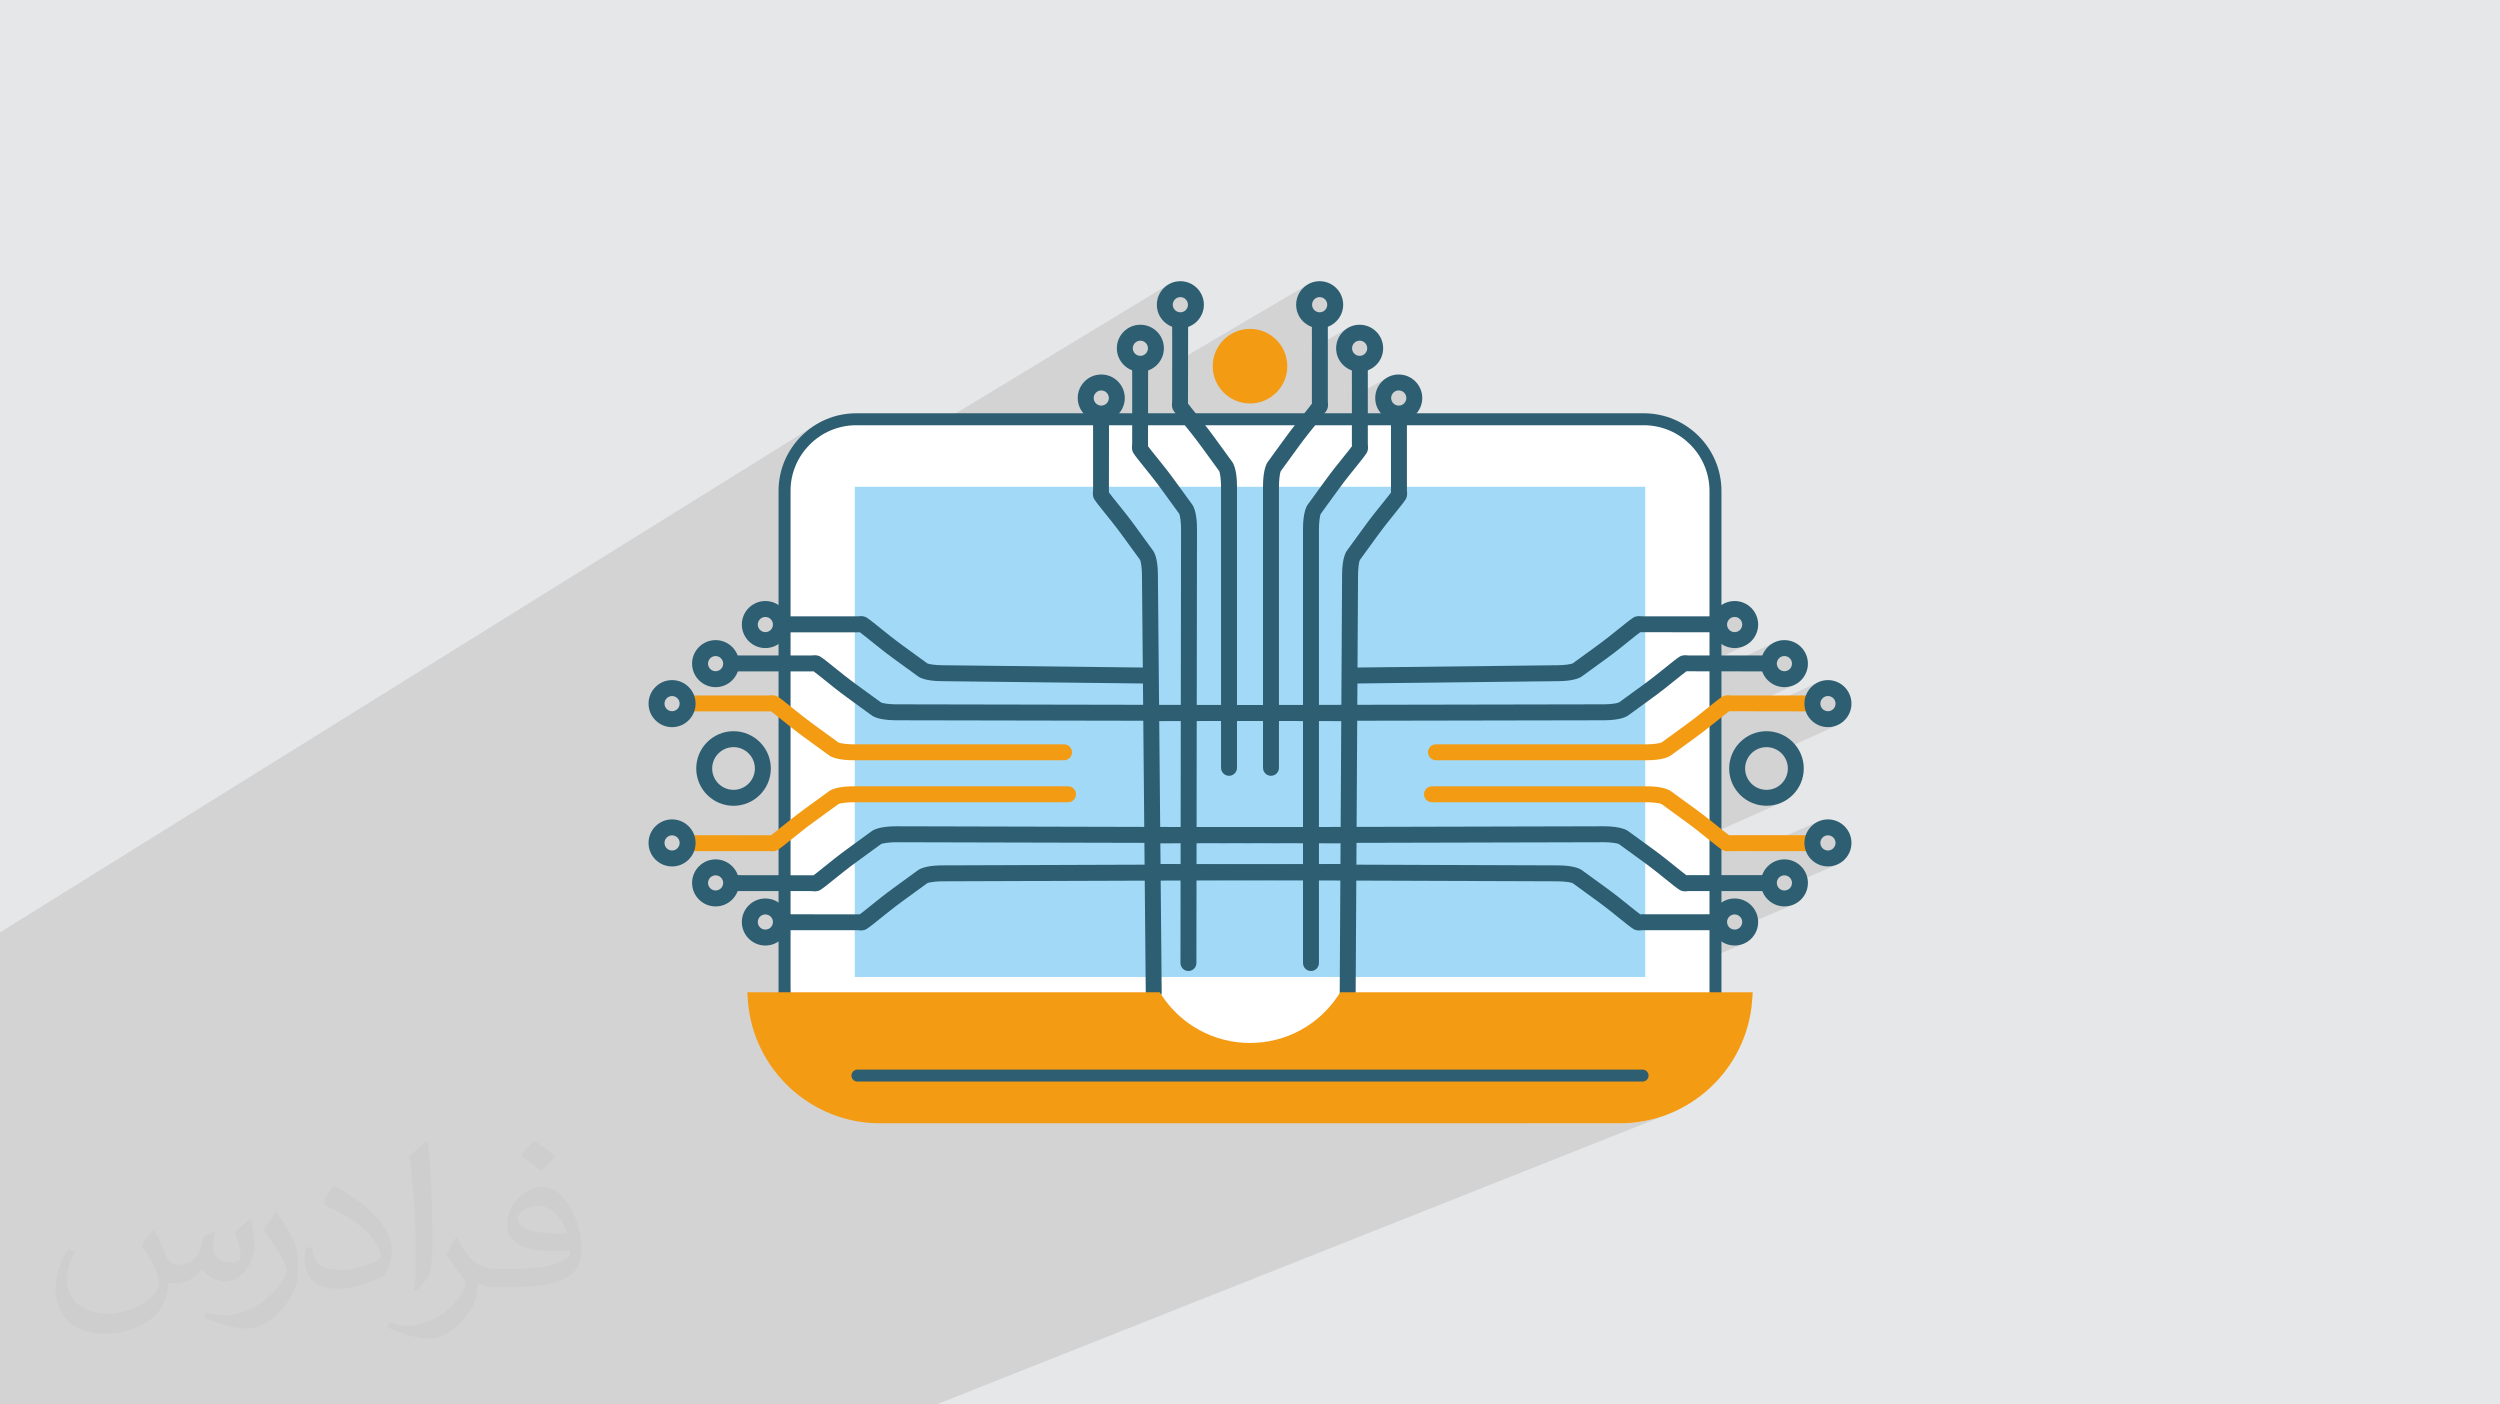 <?xml version="1.0" encoding="UTF-8"?>
<!DOCTYPE svg PUBLIC "-//W3C//DTD SVG 1.1//EN" "http://www.w3.org/Graphics/SVG/1.1/DTD/svg11.dtd">
<!-- Creator: CorelDRAW 2020 (64-Bit) -->
<svg xmlns="http://www.w3.org/2000/svg" xml:space="preserve" width="94.192mm" height="52.917mm" version="1.1" style="shape-rendering:geometricPrecision; text-rendering:geometricPrecision; image-rendering:optimizeQuality; fill-rule:evenodd; clip-rule:evenodd"
viewBox="0 0 9404.92 5283.66"
 xmlns:xlink="http://www.w3.org/1999/xlink"
 xmlns:xodm="http://www.corel.com/coreldraw/odm/2003">
 <defs>
  <style type="text/css">
   <![CDATA[
    .str0 {stroke:#2D5E71;stroke-width:44.98;stroke-linecap:round;stroke-miterlimit:10}
    .fil7 {fill:none;fill-rule:nonzero}
    .fil0 {fill:#E6E7E8}
    .fil3 {fill:white}
    .fil5 {fill:#F49B14;fill-rule:nonzero}
    .fil4 {fill:#A2D9F7;fill-rule:nonzero}
    .fil6 {fill:#2D5E71;fill-rule:nonzero}
    .fil2 {fill:#373435;fill-opacity:0.031}
    .fil1 {fill:#2B2A29;fill-opacity:0.102}
   ]]>
  </style>
 </defs>
 <g id="Layer_x0020_1">
  <polygon class="fil0" points="-0,0 9404.92,0 9404.92,5283.66 -0,5283.66 "/>
  <polygon class="fil1" points="6741.34,2496.6 6740.76,2502.34 6739.1,2507.69 6736.47,2512.53 6732.99,2516.75 6728.76,2520.23 6723.92,2522.86 6649.22,2557.85 6650.29,2559.14 6663.39,2569.95 6678.43,2578.12 6695.02,2583.29 6712.84,2585.09 6730.65,2583.29 6747.25,2578.12 6537.21,2675.83 6604.1,2675.92 6842.22,2565.51 6827.19,2573.67 6814.09,2584.49 6803.28,2597.59 6795.11,2612.61 6789.94,2629.21 6788.14,2647.02 6789.05,2655.98 6865.55,2620.75 6870.9,2619.08 6876.64,2618.51 6882.38,2619.08 6887.72,2620.75 6892.57,2623.39 6896.79,2626.87 6900.27,2631.1 6902.9,2635.94 6904.57,2641.28 6905.15,2647.02 6904.57,2652.76 6902.9,2658.12 6900.27,2662.96 6896.79,2667.18 6892.57,2670.67 6887.72,2673.29 6812.55,2707.69 6814.09,2709.57 6827.19,2720.38 6842.22,2728.55 6858.83,2733.72 6876.64,2735.52 6894.45,2733.72 6911.05,2728.55 6693.73,2827.3 6702.17,2834.28 6711.98,2846.17 6719.4,2859.81 6724.08,2874.89 6725.72,2891.05 6724.08,2907.22 6719.4,2922.29 6711.98,2935.94 6702.17,2947.83 6690.28,2957.63 6676.63,2965.05 6573.48,3011.28 6578.58,3014.39 6590.84,3020.3 6603.72,3025.02 6617.16,3028.49 6631.08,3030.61 6645.4,3031.34 6659.73,3030.61 6673.64,3028.49 6687.08,3025.02 6699.96,3020.3 6431.07,3139.95 6431.07,3160.56 6436.25,3164.73 6443.99,3170.96 6451.17,3176.68 6457.79,3181.87 6463.87,3186.54 6469.42,3190.66 6474.45,3194.22 6478.97,3197.22 6480.62,3198.2 6482.52,3199.18 6484.69,3200.12 6487.18,3200.96 6490.01,3201.7 6493.22,3202.27 6496.83,3202.65 6500.9,3202.78 6502.24,3202.77 6503.61,3202.72 6505.04,3202.65 6506.51,3202.55 6508.03,3202.42 6509.59,3202.25 6511.21,3202.06 6512.89,3201.83 6586.18,3201.83 6842.22,3089.52 6827.19,3097.69 6814.09,3108.5 6803.28,3121.6 6795.11,3136.63 6789.94,3153.23 6788.14,3171.04 6788.86,3178.18 6865.55,3144.78 6870.9,3143.11 6876.64,3142.53 6882.38,3143.11 6887.72,3144.78 6892.57,3147.42 6896.79,3150.9 6900.27,3155.11 6902.9,3159.96 6904.57,3165.31 6905.15,3171.04 6904.57,3176.78 6902.9,3182.13 6900.27,3186.98 6896.79,3191.2 6892.57,3194.68 6887.72,3197.31 6811.4,3230.33 6814.09,3233.59 6827.19,3244.41 6842.22,3252.58 6858.83,3257.74 6876.64,3259.54 6894.45,3257.74 6911.05,3252.58 6740.92,3325.64 6740.76,3327.21 6739.1,3332.56 6736.47,3337.41 6732.99,3341.63 6728.76,3345.12 6723.92,3347.74 6647.43,3380.53 6650.29,3384.01 6663.39,3394.82 6678.43,3402.99 6695.02,3408.16 6712.84,3409.96 6730.65,3408.16 6747.25,3402.99 6545.76,3488.74 6541.57,3492.2 6536.72,3494.84 6460.07,3527.45 6463.1,3531.11 6476.2,3541.93 6491.23,3550.1 6507.84,3555.26 6525.65,3557.05 6543.46,3555.26 6560.06,3550.1 6431.07,3604.57 6431.07,3743.3 6431.05,3744.5 6431.01,3745.7 6430.95,3746.89 6430.88,3748.08 6430.79,3749.25 6430.72,3750.44 6430.65,3751.62 6430.59,3752.81 6475.57,3752.81 6008.98,3946.07 6209.46,3946.07 6234.38,3944.8 6258.59,3941.07 6281.99,3935.02 6304.44,3926.77 6012.34,4046.27 6179.3,4046.27 5736.86,4225.8 6094.81,4225.8 6118.99,4225.21 6142.9,4223.47 6166.5,4220.59 6189.79,4216.61 6212.71,4211.54 6235.25,4205.42 6257.38,4198.28 6279.06,4190.15 3522.59,5283.66 3440.63,5283.66 3129.8,5283.66 2987.98,5283.66 2779.62,5283.66 2742.74,5283.66 2724.39,5283.66 2455.28,5283.66 2440.89,5283.66 2395,5283.66 2363.88,5283.66 2330.77,5283.66 2137.34,5283.66 1711.07,5283.66 1650.58,5283.66 1645.37,5283.66 1645.24,5283.66 1584.86,5283.66 1567.61,5283.66 1565.29,5283.66 1337.92,5283.66 1332.69,5283.66 1255.02,5283.66 1218.78,5283.66 1107.39,5283.66 1051.67,5283.66 1046.47,5283.66 1046.25,5283.66 1022.43,5283.66 969.05,5283.66 964.34,5283.66 959.01,5283.66 958.98,5283.66 882.52,5283.66 738.68,5283.66 632.73,5283.66 620.92,5283.66 -0,5283.66 -0,5237.83 -0,5219.25 -0,5211.18 -0,5181.24 -0,5153.38 -0,5144.33 -0,5139.71 -0,5134 -0,5106.11 -0,5098.7 -0,5088.92 -0,5080.03 -0,5061.37 -0,5045.27 -0,5044.81 -0,5044.8 -0,5035.93 -0,5016.87 -0,4989.05 -0,4987.62 -0,4979.23 -0,4974.74 -0,4964.22 -0,4951.54 -0,4946.65 -0,4940.75 -0,4938.78 -0,4935.86 -0,4926.24 -0,4924.16 -0,4908.02 -0,4895.33 -0,4886.79 -0,4879.81 -0,4868.9 -0,4866.98 -0,4853.67 -0,4853.31 -0,4841.14 -0,4831.77 -0,4819.21 -0,4784.49 -0,4780.85 -0,4770.25 -0,4765.89 -0,4757.98 -0,4752.8 -0,4746.7 -0,4740.63 -0,4735.67 -0,4733.55 -0,4730.46 -0,4717.68 -0,4716.63 -0,4700.93 -0,4692.77 -0,4675.71 -0,4673.48 -0,4661.38 -0,4661.12 -0,4640.83 -0,4630.94 -0,4620.73 -0,4620.51 -0,4607.08 -0,4583.32 -0,4581.64 -0,4569.12 -0,4566.76 -0,4561.4 -0,4556.13 -0,4551.25 -0,4545 -0,4531.73 -0,4528.44 -0,4514.61 -0,4504.07 -0,4501.76 -0,4500.57 -0,4470.52 -0,4464.92 -0,4459.47 -0,4453.62 -0,4403.55 -0,4363.2 -0,4361.84 -0,4360.55 -0,4358.06 -0,4350.94 -0,4313.97 -0,4313.76 -0,4311.79 -0,4308.68 -0,4292.96 -0,4269.08 -0,4264.87 -0,4264.68 -0,4262.7 -0,4225.61 -0,4225.42 -0,4223.45 -0,4197.91 -0,4186.71 -0,4177.43 -0,4150.59 -0,4139.54 -0,4139.36 -0,4137.54 -0,4128.79 -0,4125.68 -0,4122.98 -0,4118.19 -0,4106.99 -0,4092.69 -0,4090.26 -0,4089.19 -0,4087.53 -0,4083.81 -0,4079.01 -0,4074.82 -0,4068.02 -0,4060.85 -0,4051 -0,4047.35 -0,4041.15 -0,4037.43 -0,4036.81 -0,4025 -0,4021.59 -0,4009.86 -0,4006.13 -0,3990.34 -0,3979.08 -0,3948.38 -0,3917.53 -0,3771.73 -0,3732.35 -0,3641.7 -0,3586.16 -0,3550.94 -0,3541.89 -0,3507.52 3057.9,1604.73 3035.38,1621.59 3014.61,1640.47 2995.72,1661.24 2978.87,1683.76 2967.37,1702.67 3081.93,1631.67 3063.09,1645.79 3045.7,1661.6 3038.34,1669.69 3083.03,1642.02 3103.44,1629.61 3125.06,1619.19 3147.78,1610.85 3171.48,1604.74 3196.02,1600.99 3221.28,1599.71 3522.02,1599.71 4391,1073 4377.9,1083.81 4367.09,1096.91 4358.92,1111.94 4353.75,1128.53 4351.95,1146.34 4353.75,1164.16 4354.06,1165.15 4424.51,1122.71 4429.35,1120.08 4434.7,1118.42 4440.44,1117.84 4446.18,1118.42 4451.53,1120.08 4456.37,1122.71 4460.6,1126.2 4464.08,1130.42 4466.71,1135.26 4468.38,1140.6 4468.95,1146.34 4468.38,1152.09 4466.71,1157.44 4464.08,1162.28 4460.6,1166.5 4456.37,1169.99 4383.57,1213.57 4391,1219.7 4395.36,1222.07 4422.87,1205.61 4418.43,1209.28 4414.78,1213.71 4412.01,1218.8 4410.26,1224.44 4409.79,1229.04 4422.63,1233.03 4440.44,1234.83 4458.25,1233.03 4474.85,1227.87 4489.87,1219.7 4409.65,1267.43 4409.65,1370.86 4915.03,1073 4901.93,1083.81 4891.12,1096.91 4882.95,1111.94 4877.78,1128.53 4875.98,1146.34 4877.78,1164.16 4948.53,1122.71 4953.38,1120.08 4958.73,1118.42 4964.47,1117.84 4970.21,1118.42 4975.56,1120.08 4980.4,1122.71 4984.62,1126.2 4988.11,1130.42 4990.74,1135.26 4992.41,1140.6 4992.99,1146.34 4992.41,1152.09 4990.74,1157.44 4988.11,1162.28 4984.62,1166.5 4980.4,1169.99 4906.75,1212.87 4915.03,1219.7 4919.8,1222.3 4948.5,1205.61 4944.07,1209.28 4940.4,1213.71 4937.63,1218.8 4935.89,1224.44 4935.38,1229.53 4946.66,1233.03 4964.47,1234.83 4982.29,1233.03 4998.88,1227.87 5013.91,1219.7 4935.28,1265.2 4935.28,1311.81 5065.46,1236.8 5052.36,1247.61 5041.55,1260.7 5033.38,1275.73 5028.21,1292.32 5026.41,1310.14 5028.12,1327.08 5098.96,1286.51 5103.8,1283.89 5109.16,1282.22 5114.9,1281.64 5120.64,1282.22 5125.98,1283.89 5130.82,1286.51 5135.05,1290 5138.52,1294.22 5141.16,1299.05 5142.81,1304.41 5143.39,1310.14 5142.81,1315.88 5141.16,1321.23 5138.52,1326.08 5135.05,1330.3 5130.82,1333.79 5056.49,1376.1 5065.46,1383.5 5066.92,1384.28 5098.94,1366.08 5094.5,1369.75 5090.84,1374.18 5088.08,1379.27 5086.33,1384.9 5085.72,1390.94 5085.72,1393.29 5097.08,1396.84 5114.9,1398.63 5132.71,1396.84 5149.3,1391.66 5164.33,1383.5 5085.72,1427.96 5085.72,1495.27 5212.54,1423.98 5199.44,1434.8 5188.61,1447.9 5180.45,1462.93 5175.28,1479.52 5173.49,1497.33 5175.11,1513.34 5246.06,1473.71 5250.9,1471.07 5256.24,1469.41 5261.98,1468.83 5267.73,1469.41 5273.07,1471.07 5277.91,1473.71 5282.13,1477.19 5285.62,1481.41 5288.25,1486.25 5289.92,1491.6 5290.5,1497.33 5289.92,1503.07 5288.25,1508.43 5285.62,1513.27 5282.13,1517.5 5277.91,1520.99 5202.81,1562.67 5203.69,1563.4 5246.02,1539.91 5241.57,1543.56 5237.91,1548.01 5235.14,1553.1 5233.4,1558.73 5232.79,1564.77 5232.79,1580.5 5244.17,1584.04 5261.98,1585.84 5279.8,1584.04 5296.39,1578.87 5311.42,1570.7 5258.84,1599.71 6183.64,1599.71 6208.9,1600.99 6233.44,1604.74 6257.14,1610.85 6279.86,1619.19 6301.48,1629.61 6321.89,1642.02 6340.94,1656.28 6358.52,1672.26 6374.5,1689.84 6388.76,1708.89 6401.17,1729.29 6411.59,1750.92 6419.93,1773.64 6426.04,1797.33 6429.8,1821.87 6431.07,1847.13 6431.07,2297.23 6491.23,2267.99 6476.2,2276.15 6463.1,2286.97 6452.28,2300.08 6444.11,2315.11 6438.94,2331.7 6437.14,2349.51 6438.21,2360.11 6514.56,2323.24 6519.91,2321.58 6525.65,2321 6531.38,2321.58 6536.72,2323.24 6541.57,2325.87 6545.79,2329.35 6549.26,2333.58 6551.9,2338.42 6553.57,2343.77 6554.15,2349.51 6553.57,2355.25 6551.9,2360.61 6549.26,2365.45 6545.79,2369.67 6541.57,2373.16 6536.72,2375.78 6462.55,2411.38 6463.1,2412.05 6476.2,2422.86 6491.23,2431.03 6507.84,2436.2 6525.65,2438 6543.46,2436.2 6560.06,2431.03 6431.07,2492.5 6431.07,2525.5 6445.74,2525.52 6678.43,2415.07 6663.39,2423.24 6650.29,2434.05 6639.48,2447.16 6631.31,2462.18 6626.15,2478.79 6624.35,2496.6 6625.34,2506.36 6701.74,2470.33 6707.1,2468.66 6712.84,2468.08 6718.58,2468.66 6723.92,2470.33 6728.76,2472.96 6732.99,2476.44 6736.47,2480.66 6739.1,2485.51 6740.76,2490.86 "/>
  <path class="fil2" d="M578.49 4627.69c17.95,27.21 29.6,53.36 40.96,82.43 8.45,16.91 12.93,48.09 52.57,48.09 11.61,0 28.28,-3.42 43.06,-11.61 16.63,-8.73 29.32,-21.94 35.94,-42l15.85 -53.36 38.57 -19.02 2.64 2.64c-5.27,20.09 -6.59,39.36 -6.59,54.43 0,44.63 38.57,61.56 69.22,61.56 17.95,0 34.09,-8.73 34.09,-25.11 0,-21.13 -8.98,-57.06 -20.62,-89.29 17.95,-17.95 35.94,-35.94 56.53,-50.47l3.17 1.6c8.98,38.04 14,75.56 14,100.66 0,24.57 -10.83,51.79 -19.81,69.49 -18.49,34.87 -51.25,62.62 -90.87,62.62 -30.1,0 -63.65,-15.07 -86.66,-43.06l-1.32 0c-21.66,26.96 -55.22,51.25 -108.86,51.25l-16.63 0c-2.64,35.41 -10.29,60.49 -21.94,82.95 -31.95,62.34 -126.81,106.47 -216.1,106.47 -124.17,0 -186.51,-71.59 -186.51,-166.96 0,-58.91 19.27,-113.6 48.88,-152.42l24.29 10.04c-18.49,35.41 -30.91,68.68 -30.91,101.45 0,89.29 72.66,131.83 156.4,131.83 77.68,0 173.83,-49.41 191.28,-106.72 -6.59,-62.62 -30.1,-91.93 -66.04,-148.99 10.83,-19.02 24.83,-38.04 42.28,-58.38l3.17 0 0 0 0 0 -0.02 -0.09zm1432.13 -336.04c26.15,16.39 51.79,35.66 76.87,57.85 -14,19.81 -31.45,37.79 -53.11,53.64 -25.11,-20.34 -50.19,-37.79 -75.84,-56.27 17.42,-19.55 34.62,-38.29 52.04,-55.22l0 0 0 0 0 0 0 0 0 0 0.03 0zm13.47 244.11c-42.28,0 -76.87,27.75 -76.87,48.34 0,44.13 84.53,57.85 185.72,57.31 -12.68,-51.79 -57.06,-105.68 -108.86,-105.68l0.01 0.03zm-94.86 236.19c54.96,0 103.04,-1.6 139.74,-10.83 40.96,-10.29 75.56,-30.91 75.56,-45.17 0,-3.7 0,-8.19 -1.32,-11.89 -22.98,2.11 -49.41,2.11 -72.38,2.11 -74.49,0 -131.55,-16.91 -154.02,-58.66 -5.55,-11.61 -9.51,-24.57 -9.51,-39.36 0,-40.43 17.42,-79.79 48.09,-107 25.61,-22.45 53.89,-36.44 82.67,-36.44 52.04,0 93.51,41.75 122.57,107.54 15.85,35.94 26.68,77.4 26.68,129.72 0,34.87 -9.51,64.19 -31.17,85.85 -40.43,39.11 -114.92,53.89 -229.04,53.89l-51.79 0 0 0 -13.47 0c-28.28,0 -48.62,-5.02 -64.72,-17.42l-2.64 0c0.79,6.59 1.32,12.93 1.32,19.02 0,25.61 -8.45,58.38 -25.61,84.53 -50.72,75.3 -105.68,108.04 -153.24,108.04 -48.09,0 -107,-18.49 -160.11,-42.54l9.51 -18.49c17.17,7.13 40.96,11.89 73.7,11.89 85.85,0 198.66,-82.43 212.66,-163 -3.17,-6.59 -8.98,-15.32 -17.17,-24.57 -25.11,-29.85 -40.96,-54.68 -55.75,-80.83 12.68,-25.11 24.29,-45.17 35.13,-63.4l4.49 -0.53c36.72,74.77 69.99,117.55 144.23,117.55l11.61 0 0 0 53.89 0 0 0 0 0 0 0 0 0 0 0 0.09 0.01zm-371.98 79c6.34,-34.34 6.87,-72.91 6.87,-108.86l0 -53.36c0,-99.6 -12.68,-244.36 -22.98,-338.68 17.95,-19.27 43.06,-42 62.87,-57.31l5.81 1.6c13.47,118.62 16.63,256 16.63,383.06 0,33.3 -1.32,65.79 -4.49,89.55 -1.85,30.1 -19.27,52.83 -56.53,87.7l-8.19 -3.7zm-382.8 -157.19c1.85,46.77 24.83,83.49 105.15,83.49 49.93,0 92.19,-12.93 138.96,-35.13 8.45,-3.7 12.93,-8.73 12.93,-12.93 0,-29.32 -22.45,-68.15 -60.23,-103.55 -36.72,-33.3 -85.34,-62.62 -130.76,-82.18 -15.6,-6.59 -20.62,-13.47 -20.62,-20.09 0,-13.47 17.95,-41.75 32.77,-62.09l5.02 -0.53c52.04,27.21 110.17,67.64 153.24,112.53 39.11,41.47 63.4,83.49 63.4,129.19 0,33.81 -10.29,65.51 -26.96,95.11 -57.06,28.79 -117.83,50.72 -178.06,50.72 -73.17,0 -123.1,-34.34 -123.1,-114.92 0,-8.73 0,-22.19 3.17,-39.64l25.11 0 0 0 0 0 0 0 0 0 0 0 -0.02 0zm-132.37 -132.9l45.45 73.45c16.63,27.21 32.23,56.81 32.23,103.55l0 59.7c0,48.34 -30.91,100.13 -80.83,151.38 -39.11,34.62 -73.7,49.41 -105.68,49.41 -47.55,0 -101.98,-14.79 -164.85,-41.75l7.13 -18.49c19.81,5.27 42.79,9.77 71.06,9.77 90.36,-0.53 182.8,-66.57 225.08,-147.15 5.02,-9.26 6.87,-17.95 6.87,-24.04 0,-9.26 -5.02,-19.55 -8.98,-28.79 -22.98,-43.31 -48.62,-82.95 -76.87,-119.68 14.79,-23.25 29.6,-45.7 45.7,-67.9l3.7 0.53 0 0 0 0 0 0 0 0 0 0 -0.02 0.01z"/>
  <g id="_2360495470304">
   <rect class="fil3" x="2973.85" y="1589.74" width="3480.22" height="2356.32" rx="242.05" ry="244.62"/>
   <g>
    <polygon class="fil4" points="3215.62,3675.36 6189.29,3675.36 6189.29,1831.18 3215.62,1831.18 "/>
    <path class="fil5" d="M4702.46 1517.87c-77.36,0 -140.29,-62.93 -140.29,-140.31 0,-77.34 62.92,-140.29 140.29,-140.29 77.35,0 140.29,62.94 140.29,140.29 0,77.37 -62.93,140.31 -140.29,140.31z"/>
    <path class="fil6" d="M4623.49 2918.52c-16.55,0 -29.98,-13.43 -29.98,-29.98l0 -1059.69c-0.03,-23.14 -3.45,-50.31 -7.18,-56.99l-67.31 -92.5c-22.55,-31.01 -46.39,-60.55 -65.53,-84.28 -18.58,-23.02 -32,-39.66 -39.21,-51.06 -3.36,-5.34 -7.43,-14.61 -4.62,-33.94l0 -279.6c0,-16.56 13.42,-29.97 29.99,-29.97 16.54,0 29.98,13.41 29.98,29.97l-0.44 286.94c-0.02,0.07 -0.05,0.27 -0.08,0.57 6.78,9.36 18.19,23.52 31.04,39.43 19.58,24.26 43.93,54.43 67.37,86.66l67.66 93.04c16.51,22.72 18.29,71.73 18.29,91.74l0 1059.69c0,16.55 -13.42,29.98 -29.98,29.98z"/>
    <path class="fil6" d="M4440.44 1117.84c-15.72,0 -28.52,12.79 -28.52,28.51 0,15.73 12.8,28.52 28.52,28.52 15.73,0 28.52,-12.79 28.52,-28.52 0,-15.72 -12.79,-28.51 -28.52,-28.51zm0 116.99c-48.78,0 -88.49,-39.69 -88.49,-88.49 0,-48.8 39.71,-88.48 88.49,-88.48 48.79,0 88.49,39.68 88.49,88.48 0,48.8 -39.7,88.49 -88.49,88.49z"/>
    <path class="fil6" d="M4470.84 3652.86c-0.01,0 -0.03,0 -0.04,0 -16.57,-0.03 -29.97,-13.46 -29.94,-30.04l2.22 -1633.55c-0.03,-23.11 -3.44,-50.27 -7.17,-56.94l-67.33 -92.53c-22.54,-31 -46.38,-60.54 -65.52,-84.27 -18.57,-23.02 -31.98,-39.64 -39.19,-51.05 -3.39,-5.35 -7.43,-14.61 -4.63,-33.93l0 -279.6c0,-16.55 13.41,-29.98 29.98,-29.98 16.55,0 29.98,13.43 29.98,29.98l-0.42 286.91c-0.01,0.08 -0.06,0.28 -0.11,0.57 6.78,9.37 18.22,23.52 31.05,39.44 19.57,24.25 43.91,54.44 67.37,86.67l67.65 93.04c16.52,22.72 18.31,71.73 18.31,91.74l-2.23 1633.6c-0.03,16.55 -13.44,29.95 -29.98,29.95z"/>
    <path class="fil6" d="M4290.01 1281.64c-15.73,0 -28.5,12.79 -28.5,28.5 0,15.74 12.77,28.53 28.5,28.53 15.74,0 28.52,-12.79 28.52,-28.53 0,-15.71 -12.78,-28.5 -28.52,-28.5zm0 116.99c-48.79,0 -88.47,-39.7 -88.47,-88.5 0,-48.79 39.68,-88.47 88.47,-88.47 48.8,0 88.5,39.68 88.5,88.47 0,48.8 -39.7,88.5 -88.5,88.5z"/>
    <path class="fil6" d="M4340.28 3762.82c-16.45,0 -29.83,-13.25 -29.98,-29.72l-14.29 -1569.69c-0.03,-23.42 -3.46,-50.58 -7.18,-57.26l-67.32 -92.52c-22.57,-31.02 -46.39,-60.54 -65.54,-84.28 -18.56,-23.02 -31.99,-39.64 -39.19,-51.06 -3.37,-5.32 -7.45,-14.6 -4.63,-33.93l0 -279.59c0,-16.56 13.42,-29.98 29.98,-29.98 16.55,0 29.98,13.42 29.98,29.98l-0.42 286.94c-0.01,0.07 -0.04,0.26 -0.1,0.55 6.79,9.38 18.21,23.52 31.05,39.43 19.56,24.24 43.92,54.43 67.36,86.67l67.67 93.04c16.51,22.72 18.31,71.73 18.31,91.75l14.29 1569.4c0.15,16.57 -13.15,30.14 -29.72,30.27 -0.09,0 -0.18,0 -0.27,0z"/>
    <path class="fil6" d="M4142.93 1468.83c-15.72,0 -28.52,12.8 -28.52,28.51 0,15.73 12.8,28.54 28.52,28.54 15.71,0 28.52,-12.81 28.52,-28.54 0,-15.71 -12.81,-28.51 -28.52,-28.51zm0 117.01c-48.8,0 -88.5,-39.7 -88.5,-88.51 0,-48.79 39.7,-88.48 88.5,-88.48 48.81,0 88.49,39.69 88.49,88.48 0,48.81 -39.68,88.51 -88.49,88.51z"/>
    <path class="fil6" d="M4781.41 2918.52c-16.56,0 -29.98,-13.43 -29.98,-29.98l0 -1059.69c0,-20.01 1.79,-69.03 18.29,-91.74l67.67 -93.04c23.44,-32.23 47.82,-62.44 67.38,-86.69 12.83,-15.9 24.26,-30.06 31.04,-39.4 -0.05,-0.36 -0.09,-0.57 -0.09,-0.57l-0.54 -2.8 0.1 -2.2 0 -281.94c0,-16.56 13.43,-29.97 29.98,-29.97 16.56,0 29.98,13.41 29.98,29.97l0 279.6c2.81,19.33 -1.26,28.6 -4.61,33.94 -7.21,11.4 -20.62,28.04 -39.2,51.03 -19.14,23.73 -42.98,53.29 -65.56,84.31l-67.64 93.03c-3.38,6.15 -6.8,33.32 -6.83,56.48l0 1059.67c0,16.55 -13.44,29.98 -29.99,29.98z"/>
    <path class="fil6" d="M4964.47 1117.84c-15.74,0 -28.53,12.79 -28.53,28.51 0,15.73 12.79,28.52 28.53,28.52 15.71,0 28.52,-12.79 28.52,-28.52 0,-15.72 -12.81,-28.51 -28.52,-28.51zm0 116.99c-48.8,0 -88.5,-39.69 -88.5,-88.49 0,-48.8 39.7,-88.48 88.5,-88.48 48.79,0 88.49,39.68 88.49,88.48 0,48.8 -39.7,88.49 -88.49,88.49z"/>
    <path class="fil6" d="M4931.84 3652.86c-16.56,0 -29.98,-13.43 -29.98,-29.98l0 -1633.57c0,-20.01 1.79,-69.03 18.32,-91.74l67.64 -93.04c23.44,-32.23 47.8,-62.42 67.36,-86.67 12.84,-15.92 24.27,-30.06 31.05,-39.44 -0.06,-0.32 -0.09,-0.55 -0.11,-0.64l-0.4 -4.92 0 -281.91c0,-16.55 13.42,-29.98 29.98,-29.98 16.55,0 29.98,13.43 29.98,29.98l0 279.6c2.78,19.32 -1.26,28.58 -4.63,33.92 -7.22,11.42 -20.63,28.05 -39.2,51.06 -19.15,23.73 -42.98,53.27 -65.54,84.27l-67.64 93.04c-3.43,6.2 -6.85,33.37 -6.85,56.47l0 1633.57c0,16.55 -13.43,29.98 -29.98,29.98z"/>
    <path class="fil6" d="M5114.9 1281.64c-15.73,0 -28.52,12.79 -28.52,28.5 0,15.74 12.79,28.53 28.52,28.53 15.73,0 28.5,-12.79 28.5,-28.53 0,-15.71 -12.77,-28.5 -28.5,-28.5zm0 116.99c-48.79,0 -88.49,-39.7 -88.49,-88.5 0,-48.79 39.7,-88.47 88.49,-88.47 48.79,0 88.48,39.68 88.48,88.47 0,48.8 -39.69,88.5 -88.48,88.5z"/>
    <path class="fil6" d="M5069.96 3762.82c-0.06,0 -0.11,0 -0.17,0 -16.54,-0.1 -29.9,-13.61 -29.81,-30.14l8.95 -1569.7c0,-19.85 1.8,-68.87 18.32,-91.59l67.65 -93.03c23.43,-32.24 47.8,-62.43 67.37,-86.67 12.83,-15.91 24.27,-30.07 31.05,-39.43 -0.06,-0.35 -0.11,-0.55 -0.11,-0.55l-0.54 -2.81 0.12 -2.21 0 -281.92c0,-16.56 13.44,-29.98 29.99,-29.98 16.56,0 29.98,13.42 29.98,29.98l0 279.59c2.82,19.33 -1.26,28.61 -4.62,33.94 -7.21,11.41 -20.63,28.04 -39.21,51.05 -19.14,23.74 -42.96,53.26 -65.53,84.28l-67.67 93.03c-3.37,6.17 -6.81,33.33 -6.84,56.49l-8.95 1569.86c-0.09,16.5 -13.51,29.8 -29.98,29.8z"/>
    <path class="fil6" d="M5261.98 1468.83c-15.72,0 -28.52,12.8 -28.52,28.51 0,15.73 12.8,28.54 28.52,28.54 15.72,0 28.52,-12.81 28.52,-28.54 0,-15.71 -12.8,-28.51 -28.52,-28.51zm0 117.01c-48.81,0 -88.5,-39.7 -88.5,-88.51 0,-48.79 39.69,-88.48 88.5,-88.48 48.79,0 88.49,39.69 88.49,88.48 0,48.81 -39.7,88.51 -88.49,88.51z"/>
    <path class="fil6" d="M2974.33 3752.81c-0.13,-3.17 -0.48,-6.29 -0.48,-9.51l0 -1896.17c0,-136.42 111,-247.43 247.44,-247.43l2962.36 0c136.43,0 247.44,111 247.44,247.43l0 1896.17c0,3.22 -0.36,6.34 -0.48,9.51l44.97 0c0.11,-3.18 0.49,-6.29 0.49,-9.51l0 -1896.17c0,-161.23 -131.18,-292.41 -292.42,-292.41l-2962.36 0c-161.24,0 -292.42,131.18 -292.42,292.41l0 1896.17c0,3.22 0.38,6.33 0.49,9.51l44.97 0z"/>
    <path class="fil5" d="M6094.81 4225.8l-2784.73 0c-259.24,0 -477.34,-202.35 -496.49,-460.65l-2.4 -32.22 1551.44 0 8.91 13.36c74.04,111.04 197.73,177.31 330.9,177.31 133.18,0 256.89,-66.27 330.91,-177.31l8.91 -13.36 1551.47 0 -2.41 32.22c-19.18,258.3 -237.27,460.65 -496.51,460.65z"/>
    <path class="fil6" d="M2759.5 2810.73c-44.28,0 -80.32,36.03 -80.32,80.32 0,44.29 36.04,80.34 80.32,80.34 44.29,0 80.34,-36.05 80.34,-80.34 0,-44.29 -36.05,-80.32 -80.34,-80.32zm0 220.63c-77.35,0 -140.29,-62.94 -140.29,-140.31 0,-77.35 62.93,-140.3 140.29,-140.3 77.37,0 140.31,62.94 140.31,140.3 0,77.36 -62.93,140.31 -140.31,140.31z"/>
    <path class="fil5" d="M2904.01 3202.78c-3.49,0 -7.47,-0.29 -11.99,-0.95l-279.6 0c-16.56,0 -29.99,-13.4 -29.99,-29.98 0,-16.53 13.43,-29.98 29.99,-29.98l286.93 0.44c0.06,0.01 0.27,0.04 0.57,0.1 9.34,-6.81 23.52,-18.22 39.43,-31.06 24.24,-19.57 54.43,-43.92 86.68,-67.36l93.02 -67.66c22.72,-16.52 71.72,-18.31 91.74,-18.31l807.15 0c16.55,0 29.99,13.44 29.99,29.99 0,16.56 -13.44,29.98 -29.99,29.98l-807.15 0c-23.14,0.03 -50.31,3.44 -56.98,7.18l-92.52 67.31c-31,22.56 -60.54,46.39 -84.27,65.55 -23.02,18.57 -39.66,31.97 -51.06,39.19 -4.09,2.58 -10.49,5.56 -21.94,5.56z"/>
    <path class="fil6" d="M2528.28 3142.53c-15.74,0 -28.51,12.81 -28.51,28.52 0,15.72 12.77,28.53 28.51,28.53 15.73,0 28.53,-12.81 28.53,-28.53 0,-15.71 -12.8,-28.52 -28.53,-28.52zm0 117.03c-48.79,0 -88.48,-39.71 -88.48,-88.52 0,-48.79 39.69,-88.49 88.48,-88.49 48.79,0 88.5,39.7 88.5,88.49 0,48.81 -39.71,88.52 -88.5,88.52z"/>
    <path class="fil6" d="M3064.47 3353.2c-3.49,0 -7.48,-0.28 -12.01,-0.93l-279.58 0c-16.56,0 -29.98,-13.45 -29.98,-29.98 0,-16.55 13.42,-29.98 29.98,-29.98l286.92 0.41c0.06,0.03 0.26,0.06 0.58,0.12 9.36,-6.8 23.51,-18.22 39.42,-31.05 24.25,-19.59 54.43,-43.91 86.68,-67.38l93.03 -67.66c22.7,-16.51 71.73,-18.29 91.74,-18.29l1703.8 4.24c16.55,0.06 29.95,13.5 29.9,30.08 -0.04,16.51 -13.47,29.89 -29.98,29.89 -0.03,0 -0.06,0 -0.07,0l-1703.72 -4.24c-23.08,0.03 -50.26,3.43 -56.91,7.16l-92.53 67.33c-31,22.57 -60.54,46.39 -84.27,65.52 -23.02,18.56 -39.65,32.01 -51.05,39.2 -4.11,2.59 -10.48,5.56 -21.94,5.56z"/>
    <path class="fil6" d="M2692.08 3292.96c-15.74,0 -28.51,12.8 -28.51,28.54 0,15.7 12.77,28.49 28.51,28.49 15.73,0 28.52,-12.79 28.52,-28.49 0,-15.74 -12.79,-28.54 -28.52,-28.54zm0 116.99c-48.8,0 -88.48,-39.7 -88.48,-88.46 0,-48.8 39.68,-88.52 88.48,-88.52 48.79,0 88.49,39.72 88.49,88.52 0,48.76 -39.7,88.46 -88.49,88.46z"/>
    <path class="fil6" d="M3238.29 3500.31c-3.5,0 -7.47,-0.3 -11.99,-0.95l-279.6 0c-16.55,0 -29.98,-13.4 -29.98,-29.98 0,-16.56 13.43,-29.98 29.98,-29.98l286.93 0.4c0.06,0.03 0.27,0.06 0.57,0.12 9.33,-6.79 23.49,-18.21 39.39,-31.03 24.25,-19.57 54.46,-43.93 86.7,-67.38l93.06 -67.68c22.7,-16.51 71.72,-18.31 91.74,-18.31l1527.28 -5.35c0.03,0 0.07,0 0.1,0 16.51,0 29.93,13.36 29.99,29.86 0.06,16.58 -13.32,30.05 -29.88,30.1l-1527.4 5.35c-23.24,0.03 -50.41,3.46 -57.08,7.19l-92.52 67.32c-31.02,22.59 -60.58,46.42 -84.32,65.57 -22.99,18.57 -39.61,31.97 -51.01,39.18 -4.12,2.58 -10.5,5.57 -21.95,5.57z"/>
    <path class="fil6" d="M2879.27 3440.03c-15.72,0 -28.5,12.81 -28.5,28.52 0,15.74 12.78,28.54 28.5,28.54 15.73,0 28.54,-12.8 28.54,-28.54 0,-15.71 -12.81,-28.52 -28.54,-28.52zm0 117.02c-48.79,0 -88.48,-39.68 -88.48,-88.51 0,-48.78 39.69,-88.49 88.48,-88.49 48.8,0 88.51,39.71 88.51,88.49 0,48.83 -39.71,88.51 -88.51,88.51z"/>
    <path class="fil5" d="M4002.95 2860.06l-792.16 0c-20.02,0 -69.03,-1.78 -91.74,-18.29l-93.02 -67.65c-32.25,-23.46 -62.45,-47.83 -86.71,-67.4 -15.9,-12.83 -30.06,-24.24 -39.42,-31.02 -0.31,0.05 -0.54,0.08 -0.63,0.1l-4.93 0.41 -281.91 0c-16.56,0 -29.99,-13.43 -29.99,-29.97 0,-16.57 13.43,-29.99 29.99,-29.99l279.6 0c19.32,-2.79 28.58,1.27 33.93,4.62 11.39,7.21 28.04,20.63 51.03,39.19 23.73,19.14 53.29,42.98 84.3,65.56l93.03 67.64c6.2,3.42 33.37,6.84 56.47,6.84l792.16 0c16.54,0 29.98,13.43 29.98,29.98 0,16.57 -13.44,29.98 -29.98,29.98z"/>
    <path class="fil6" d="M2528.28 2618.52c-15.74,0 -28.51,12.79 -28.51,28.52 0,15.72 12.77,28.51 28.51,28.51 15.73,0 28.53,-12.79 28.53,-28.51 0,-15.73 -12.8,-28.52 -28.53,-28.52zm0 117c-48.79,0 -88.48,-39.69 -88.48,-88.49 0,-48.79 39.69,-88.49 88.48,-88.49 48.79,0 88.5,39.7 88.5,88.49 0,48.8 -39.71,88.49 -88.5,88.49z"/>
    <path class="fil6" d="M5084.97 2712.88c-0.03,0 -0.05,0 -0.06,0l-1713.73 -3.25c-19.95,0 -68.99,-1.79 -91.68,-18.31l-93.03 -67.65c-32.25,-23.44 -62.43,-47.8 -86.68,-67.37 -15.91,-12.83 -30.06,-24.25 -39.42,-31.04 -0.35,0.06 -0.57,0.1 -0.64,0.12l-4.95 0.4 -281.9 0c-16.56,0 -29.98,-13.42 -29.98,-29.98 0,-16.55 13.42,-29.98 29.98,-29.98l279.58 0c19.34,-2.78 28.6,1.26 33.93,4.63 11.42,7.21 28.06,20.63 51.07,39.19 23.73,19.15 53.27,42.98 84.27,65.53l93.02 67.66c6.22,3.41 33.39,6.83 56.49,6.83l1713.79 3.26c16.54,0.03 29.95,13.48 29.92,30.04 -0.03,16.54 -13.46,29.92 -29.98,29.92z"/>
    <path class="fil6" d="M2692.08 2468.09c-15.74,0 -28.51,12.79 -28.51,28.52 0,15.72 12.77,28.5 28.51,28.5 15.73,0 28.52,-12.78 28.52,-28.5 0,-15.73 -12.79,-28.52 -28.52,-28.52zm0 116.99c-48.8,0 -88.48,-39.69 -88.48,-88.48 0,-48.81 39.68,-88.5 88.48,-88.5 48.79,0 88.49,39.69 88.49,88.5 0,48.79 -39.7,88.48 -88.49,88.48z"/>
    <path class="fil6" d="M4325.3 2571.52c-0.12,0 -0.24,0 -0.36,0l-780.21 -8.95c-0.01,0 -0.03,0 -0.04,0 -19.69,0 -68.68,-1.81 -91.35,-18.32l-93.06 -67.65c-32.23,-23.44 -62.42,-47.81 -86.66,-67.37 -15.91,-12.84 -30.07,-24.27 -39.43,-31.05 -0.31,0.06 -0.54,0.1 -0.63,0.12l-4.95 0.4 -281.91 0c-16.55,0 -29.98,-13.43 -29.98,-29.98 0,-16.56 13.43,-29.98 29.98,-29.98l279.6 0c19.31,-2.84 28.59,1.24 33.94,4.63 11.4,7.21 28.04,20.63 51.06,39.19 23.72,19.15 53.27,42.98 84.27,65.54l93.03 67.66c6.21,3.42 33.38,6.84 56.48,6.84l780.55 8.96c16.56,0.19 29.84,13.78 29.66,30.32 -0.19,16.45 -13.59,29.65 -29.98,29.65z"/>
    <path class="fil6" d="M2879.27 2321.01c-15.72,0 -28.5,12.79 -28.5,28.51 0,15.73 12.78,28.53 28.5,28.53 15.73,0 28.54,-12.8 28.54,-28.53 0,-15.72 -12.81,-28.51 -28.54,-28.51zm0 117.01c-48.79,0 -88.48,-39.71 -88.48,-88.51 0,-48.79 39.69,-88.48 88.48,-88.48 48.8,0 88.51,39.69 88.51,88.48 0,48.8 -39.71,88.51 -88.51,88.51z"/>
    <path class="fil6" d="M6645.4 2810.71c-44.29,0 -80.34,36.05 -80.34,80.34 0,44.29 36.05,80.32 80.34,80.32 44.29,0 80.32,-36.03 80.32,-80.32 0,-44.29 -36.03,-80.34 -80.32,-80.34zm0 220.63c-77.35,0 -140.31,-62.92 -140.31,-140.29 0,-77.36 62.95,-140.31 140.31,-140.31 77.36,0 140.3,62.94 140.3,140.31 0,77.36 -62.93,140.29 -140.3,140.29z"/>
    <path class="fil5" d="M6500.9 3202.78c-11.44,0 -17.83,-2.99 -21.93,-5.56 -11.4,-7.22 -28.05,-20.63 -51.06,-39.21 -23.73,-19.16 -53.27,-42.98 -84.27,-65.55l-93.04 -67.63c-6.19,-3.42 -33.36,-6.84 -56.47,-6.84l-807.14 0c-16.55,0 -29.99,-13.44 -29.99,-29.98 0,-16.57 13.44,-29.99 29.99,-29.99l807.14 0c20.01,0 69.04,1.79 91.74,18.29l93.04 67.67c32.23,23.44 62.41,47.8 86.67,67.35 15.89,12.86 30.07,24.27 39.43,31.06 0.32,-0.04 0.56,-0.08 0.65,-0.1l4.91 -0.42 281.92 0c16.56,0 29.98,13.43 29.98,29.98 0,16.56 -13.42,29.98 -29.98,29.98l-279.6 0c-4.53,0.65 -8.49,0.95 -11.99,0.95z"/>
    <path class="fil6" d="M6876.64 3142.53c-15.73,0 -28.53,12.8 -28.53,28.51 0,15.73 12.8,28.52 28.53,28.52 15.72,0 28.51,-12.79 28.51,-28.52 0,-15.71 -12.79,-28.51 -28.51,-28.51zm0 117c-48.8,0 -88.5,-39.69 -88.5,-88.5 0,-48.79 39.7,-88.48 88.5,-88.48 48.79,0 88.48,39.69 88.48,88.48 0,48.81 -39.69,88.5 -88.48,88.5z"/>
    <path class="fil6" d="M6340.45 3353.17c-11.45,0 -17.84,-2.95 -21.94,-5.53 -11.42,-7.22 -28.07,-20.64 -51.09,-39.23 -23.72,-19.13 -53.24,-42.95 -84.23,-65.51l-93.05 -67.65c-6.2,-3.43 -33.36,-6.84 -56.48,-6.84l-1703.63 4.26c-0.03,0 -0.06,0 -0.07,0 -16.52,0 -29.94,-13.39 -29.98,-29.91 -0.05,-16.56 13.35,-30.01 29.9,-30.06l1703.71 -4.25c20.1,0 69.12,1.79 91.82,18.29l93.04 67.67c32.22,23.43 62.38,47.78 86.64,67.33 15.91,12.85 30.09,24.3 39.46,31.1 0.33,-0.06 0.57,-0.12 0.64,-0.12l4.94 -0.41 281.9 0c16.56,0 29.98,13.4 29.98,29.98 0,16.53 -13.42,29.98 -29.98,29.98l-279.59 0c-4.52,0.65 -8.5,0.9 -11.99,0.9z"/>
    <path class="fil6" d="M6712.84 3292.96c-15.73,0 -28.52,12.8 -28.52,28.51 0,15.73 12.79,28.52 28.52,28.52 15.72,0 28.51,-12.79 28.51,-28.52 0,-15.71 -12.79,-28.51 -28.51,-28.51zm0 116.99c-48.8,0 -88.49,-39.7 -88.49,-88.49 0,-48.8 39.69,-88.49 88.49,-88.49 48.79,0 88.48,39.69 88.48,88.49 0,48.79 -39.69,88.49 -88.48,88.49z"/>
    <path class="fil6" d="M6166.62 3500.31c-11.43,0 -17.81,-3 -21.92,-5.57 -11.43,-7.24 -28.05,-20.64 -51.05,-39.18 -23.72,-19.15 -53.28,-42.98 -84.3,-65.57l-93.05 -67.65c-6.14,-3.39 -33.33,-6.83 -56.49,-6.86l-1527.48 -5.38c-16.54,-0.05 -29.93,-13.52 -29.87,-30.07 0.06,-16.53 13.48,-29.89 29.98,-29.89 0.04,0 0.08,0 0.11,0l1527.38 5.38c19.91,0 68.95,1.8 91.65,18.31l93.06 67.65c32.23,23.47 62.43,47.81 86.69,67.41 15.9,12.82 30.04,24.24 39.4,31 0.31,-0.06 0.56,-0.09 0.65,-0.09l4.91 -0.4 281.92 0c16.54,0 29.98,13.42 29.98,29.98 0,16.55 -13.44,29.98 -29.98,29.98l-279.6 0c-4.53,0.65 -8.49,0.95 -11.99,0.95z"/>
    <path class="fil6" d="M6525.65 3440.03c-15.73,0 -28.54,12.81 -28.54,28.52 0,15.74 12.81,28.54 28.54,28.54 15.7,0 28.5,-12.8 28.5,-28.54 0,-15.71 -12.8,-28.52 -28.5,-28.52zm0 117.02c-48.81,0 -88.51,-39.68 -88.51,-88.51 0,-48.78 39.7,-88.49 88.51,-88.49 48.79,0 88.48,39.71 88.48,88.49 0,48.83 -39.69,88.51 -88.48,88.51z"/>
    <path class="fil5" d="M6194.12 2860.06l-792.15 0c-16.54,0 -29.98,-13.43 -29.98,-29.98 0,-16.56 13.44,-29.98 29.98,-29.98l792.15 0c23.14,-0.03 50.32,-3.45 56.98,-7.18l92.53 -67.31c31.01,-22.57 60.55,-46.41 84.3,-65.57 23,-18.55 39.63,-31.96 51.02,-39.17 5.36,-3.37 14.59,-7.42 33.93,-4.63l279.6 0c16.56,0 29.98,13.43 29.98,29.98 0,16.56 -13.42,29.98 -29.98,29.98l-286.92 -0.42c-0.07,-0.01 -0.28,-0.05 -0.57,-0.09 -9.34,6.78 -23.51,18.2 -39.4,31.02 -24.26,19.58 -54.46,43.94 -86.7,67.4l-93.04 67.65c-22.71,16.52 -71.73,18.3 -91.74,18.3z"/>
    <path class="fil6" d="M6876.64 2618.51c-15.73,0 -28.53,12.8 -28.53,28.52 0,15.73 12.8,28.52 28.53,28.52 15.72,0 28.51,-12.79 28.51,-28.52 0,-15.72 -12.79,-28.52 -28.51,-28.52zm0 117.01c-48.8,0 -88.5,-39.71 -88.5,-88.5 0,-48.79 39.7,-88.49 88.5,-88.49 48.79,0 88.48,39.7 88.48,88.49 0,48.79 -39.69,88.5 -88.48,88.5z"/>
    <path class="fil6" d="M4319.95 2712.88c-16.53,0 -29.95,-13.4 -29.98,-29.93 -0.03,-16.55 13.38,-30.01 29.92,-30.03l1713.71 -3.26c23.21,-0.03 50.39,-3.44 57.05,-7.18l92.54 -67.31c31,-22.57 60.54,-46.38 84.27,-65.53 23.01,-18.58 39.63,-32 51.05,-39.19 5.35,-3.37 14.61,-7.41 33.93,-4.63l279.59 0c16.56,0 29.98,13.41 29.98,29.98 0,16.55 -13.42,29.98 -29.98,29.98l-286.91 -0.42c-0.07,-0.01 -0.28,-0.06 -0.58,-0.1 -9.36,6.77 -23.52,18.21 -39.42,31.04 -24.27,19.57 -54.44,43.92 -86.68,67.36l-93.06 67.68c-22.69,16.51 -71.7,18.29 -91.73,18.29l-1713.65 3.25c-0.03,0 -0.04,0 -0.06,0z"/>
    <path class="fil6" d="M6712.84 2468.08c-15.73,0 -28.52,12.78 -28.52,28.52 0,15.73 12.79,28.51 28.52,28.51 15.72,0 28.51,-12.78 28.51,-28.51 0,-15.74 -12.79,-28.52 -28.51,-28.52zm0 117c-48.8,0 -88.49,-39.7 -88.49,-88.49 0,-48.8 39.69,-88.5 88.49,-88.5 48.79,0 88.48,39.7 88.48,88.5 0,48.79 -39.69,88.49 -88.48,88.49z"/>
    <path class="fil6" d="M5079.6 2571.52c-16.39,0 -29.77,-13.21 -29.96,-29.65 -0.19,-16.56 13.07,-30.13 29.64,-30.32l780.23 -8.97c23.47,-0.03 50.66,-3.45 57.31,-7.17l92.54 -67.34c31,-22.55 60.55,-46.37 84.28,-65.53 23.01,-18.57 39.64,-31.98 51.04,-39.2 5.34,-3.37 14.6,-7.45 33.95,-4.63l279.59 0c16.54,0 29.98,13.44 29.98,29.99 0,16.56 -13.44,29.98 -29.98,29.98l-286.93 -0.42c-0.08,0 -0.29,-0.05 -0.56,-0.09 -9.38,6.78 -23.53,18.21 -39.43,31.05 -24.24,19.56 -54.45,43.91 -86.66,67.37l-93.06 67.65c-22.71,16.51 -71.72,18.3 -91.75,18.3l-779.87 8.97c-0.12,0 -0.24,0 -0.36,0z"/>
    <path class="fil6" d="M6525.65 2321c-15.73,0 -28.54,12.78 -28.54,28.52 0,15.73 12.81,28.52 28.54,28.52 15.7,0 28.5,-12.79 28.5,-28.52 0,-15.74 -12.8,-28.52 -28.5,-28.52zm0 117c-48.81,0 -88.51,-39.7 -88.51,-88.49 0,-48.79 39.7,-88.5 88.51,-88.5 48.79,0 88.48,39.71 88.48,88.5 0,48.79 -39.69,88.49 -88.48,88.49z"/>
    <line class="fil7 str0" x1="3225.62" y1="4046.27" x2="6179.3" y2= "4046.27" />
   </g>
  </g>
 </g>
</svg>
